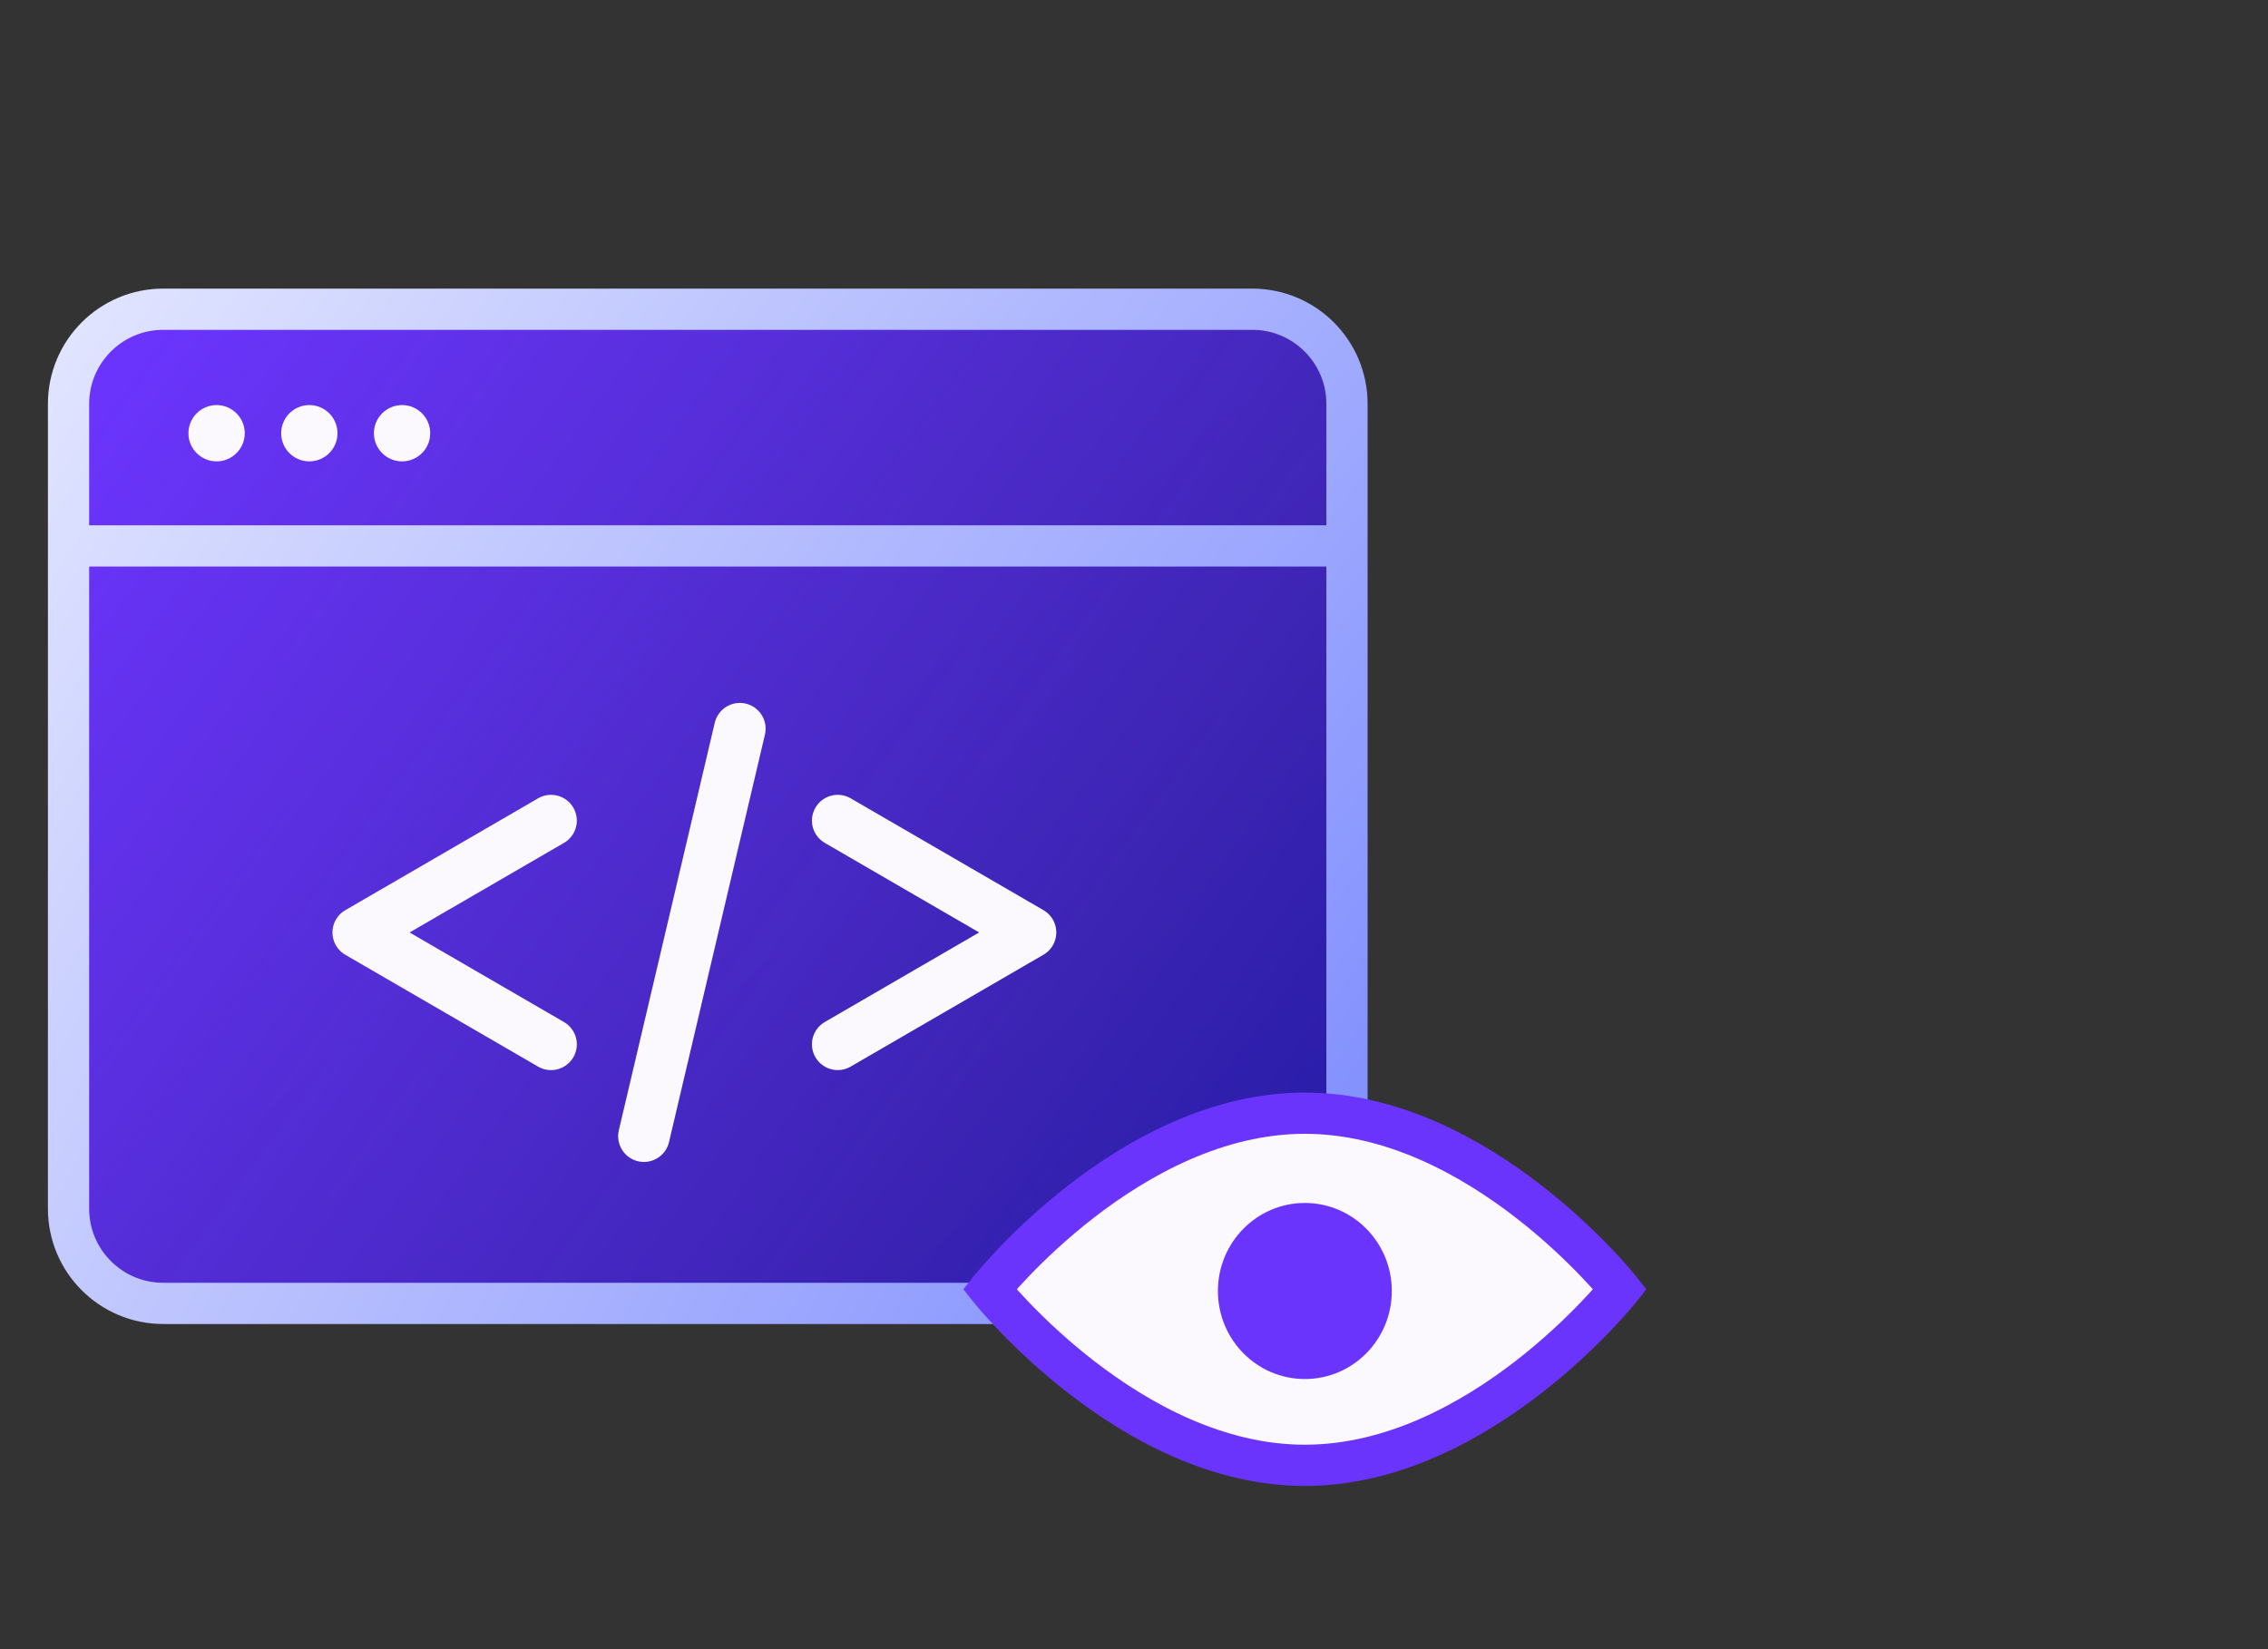 <?xml version="1.0" encoding="UTF-8"?>
<svg xmlns="http://www.w3.org/2000/svg" width="110" height="80" viewBox="0 0 110 80" fill="none">
  <rect x="0" y="0" width="110" height="80" fill="#333333" stroke="none"/>
  <path d="M3.324 19.593C3.324 17.056 5.381 15 7.917 15H60.737C63.274 15 65.33 17.056 65.33 19.593V26.483H3.324V19.593Z" fill="url(#paint0_linear_10785_20378)"></path>
  <path d="M3.324 19.593C3.324 17.056 5.381 15 7.917 15H60.737C63.274 15 65.33 17.056 65.33 19.593V26.483H3.324V19.593Z" fill="url(#paint1_linear_10785_20378)"></path>
  <path d="M65.33 26.483H3.324V58.634C3.324 61.17 5.381 63.227 7.917 63.227H60.679C63.248 63.227 65.33 61.144 65.33 58.576V26.483Z" fill="url(#paint2_linear_10785_20378)"></path>
  <path d="M65.33 26.483H3.324V58.634C3.324 61.17 5.381 63.227 7.917 63.227H60.679C63.248 63.227 65.33 61.144 65.33 58.576V26.483Z" fill="url(#paint3_linear_10785_20378)"></path>
  <path d="M65.33 26.483V19.593C65.33 17.056 63.274 15 60.737 15H7.917C5.381 15 3.324 17.056 3.324 19.593V26.483M65.33 26.483H3.324M65.33 26.483V58.576C65.33 61.144 63.248 63.227 60.679 63.227H7.917C5.381 63.227 3.324 61.17 3.324 58.634V26.483" stroke="url(#paint4_radial_10785_20378)" stroke-width="2" stroke-linecap="round"></path>
  <path d="M26.726 50.66L17.374 45.234L26.726 39.807" stroke="#FCF9FE" stroke-width="2.5" stroke-linecap="round" stroke-linejoin="round"></path>
  <path d="M31.231 55.115L35.883 35.348" stroke="#FCF9FE" stroke-width="2.5" stroke-linecap="round"></path>
  <path d="M40.63 39.807L49.981 45.232L40.63 50.659" stroke="#FCF9FE" stroke-width="2.5" stroke-linecap="round" stroke-linejoin="round"></path>
  <path d="M11.87 21.016C11.87 21.77 11.258 22.381 10.504 22.381C9.75 22.381 9.139 21.77 9.139 21.016C9.139 20.262 9.75 19.65 10.504 19.65C11.258 19.65 11.87 20.262 11.87 21.016Z" fill="#FCF9FE"></path>
  <path d="M16.368 21.016C16.368 21.77 15.757 22.381 15.002 22.381C14.248 22.381 13.637 21.77 13.637 21.016C13.637 20.262 14.248 19.65 15.002 19.65C15.757 19.65 16.368 20.262 16.368 21.016Z" fill="#FCF9FE"></path>
  <path d="M20.866 21.016C20.866 21.77 20.255 22.381 19.5 22.381C18.746 22.381 18.135 21.77 18.135 21.016C18.135 20.262 18.746 19.65 19.5 19.65C20.255 19.65 20.866 20.262 20.866 21.016Z" fill="#FCF9FE"></path>
  <path d="M78.573 62.541C78.573 62.541 71.794 71.082 63.287 71.082C54.779 71.082 48 62.541 48 62.541C48 62.541 54.779 54 63.287 54C71.794 54 78.573 62.541 78.573 62.541Z" fill="#FCF9FE" stroke="#6B34FD" stroke-width="2"></path>
  <path d="M63.287 66.896C65.616 66.896 67.504 64.984 67.504 62.626C67.504 60.267 65.616 58.355 63.287 58.355C60.958 58.355 59.07 60.267 59.07 62.626C59.07 64.984 60.958 66.896 63.287 66.896Z" fill="#6B34FD"></path>
  <defs>
    <linearGradient id="paint0_linear_10785_20378" x1="-30.436" y1="31.481" x2="35.185" y2="106.404" gradientUnits="userSpaceOnUse">
      <stop offset="0.165" stop-color="#1C2069"></stop>
      <stop offset="0.959" stop-color="#121185"></stop>
    </linearGradient>
    <linearGradient id="paint1_linear_10785_20378" x1="-7.344" y1="17.901" x2="136.104" y2="123.128" gradientUnits="userSpaceOnUse">
      <stop offset="0.059" stop-color="#6B34FD"></stop>
      <stop offset="0.372" stop-color="#6B34FD" stop-opacity="0.43"></stop>
      <stop offset="0.627" stop-color="#1922FA" stop-opacity="0.13"></stop>
    </linearGradient>
    <linearGradient id="paint2_linear_10785_20378" x1="-30.436" y1="31.481" x2="35.185" y2="106.404" gradientUnits="userSpaceOnUse">
      <stop offset="0.165" stop-color="#1C2069"></stop>
      <stop offset="0.959" stop-color="#121185"></stop>
    </linearGradient>
    <linearGradient id="paint3_linear_10785_20378" x1="-7.344" y1="17.901" x2="136.104" y2="123.128" gradientUnits="userSpaceOnUse">
      <stop offset="0.059" stop-color="#6B34FD"></stop>
      <stop offset="0.372" stop-color="#6B34FD" stop-opacity="0.43"></stop>
      <stop offset="0.627" stop-color="#1922FA" stop-opacity="0.13"></stop>
    </linearGradient>
    <radialGradient id="paint4_radial_10785_20378" cx="0" cy="0" r="1" gradientUnits="userSpaceOnUse" gradientTransform="translate(96.333 73.561) rotate(-145.62) scale(132.174 256.589)">
      <stop stop-color="#5467FD"></stop>
      <stop offset="1" stop-color="white"></stop>
    </radialGradient>
  </defs>
</svg>
